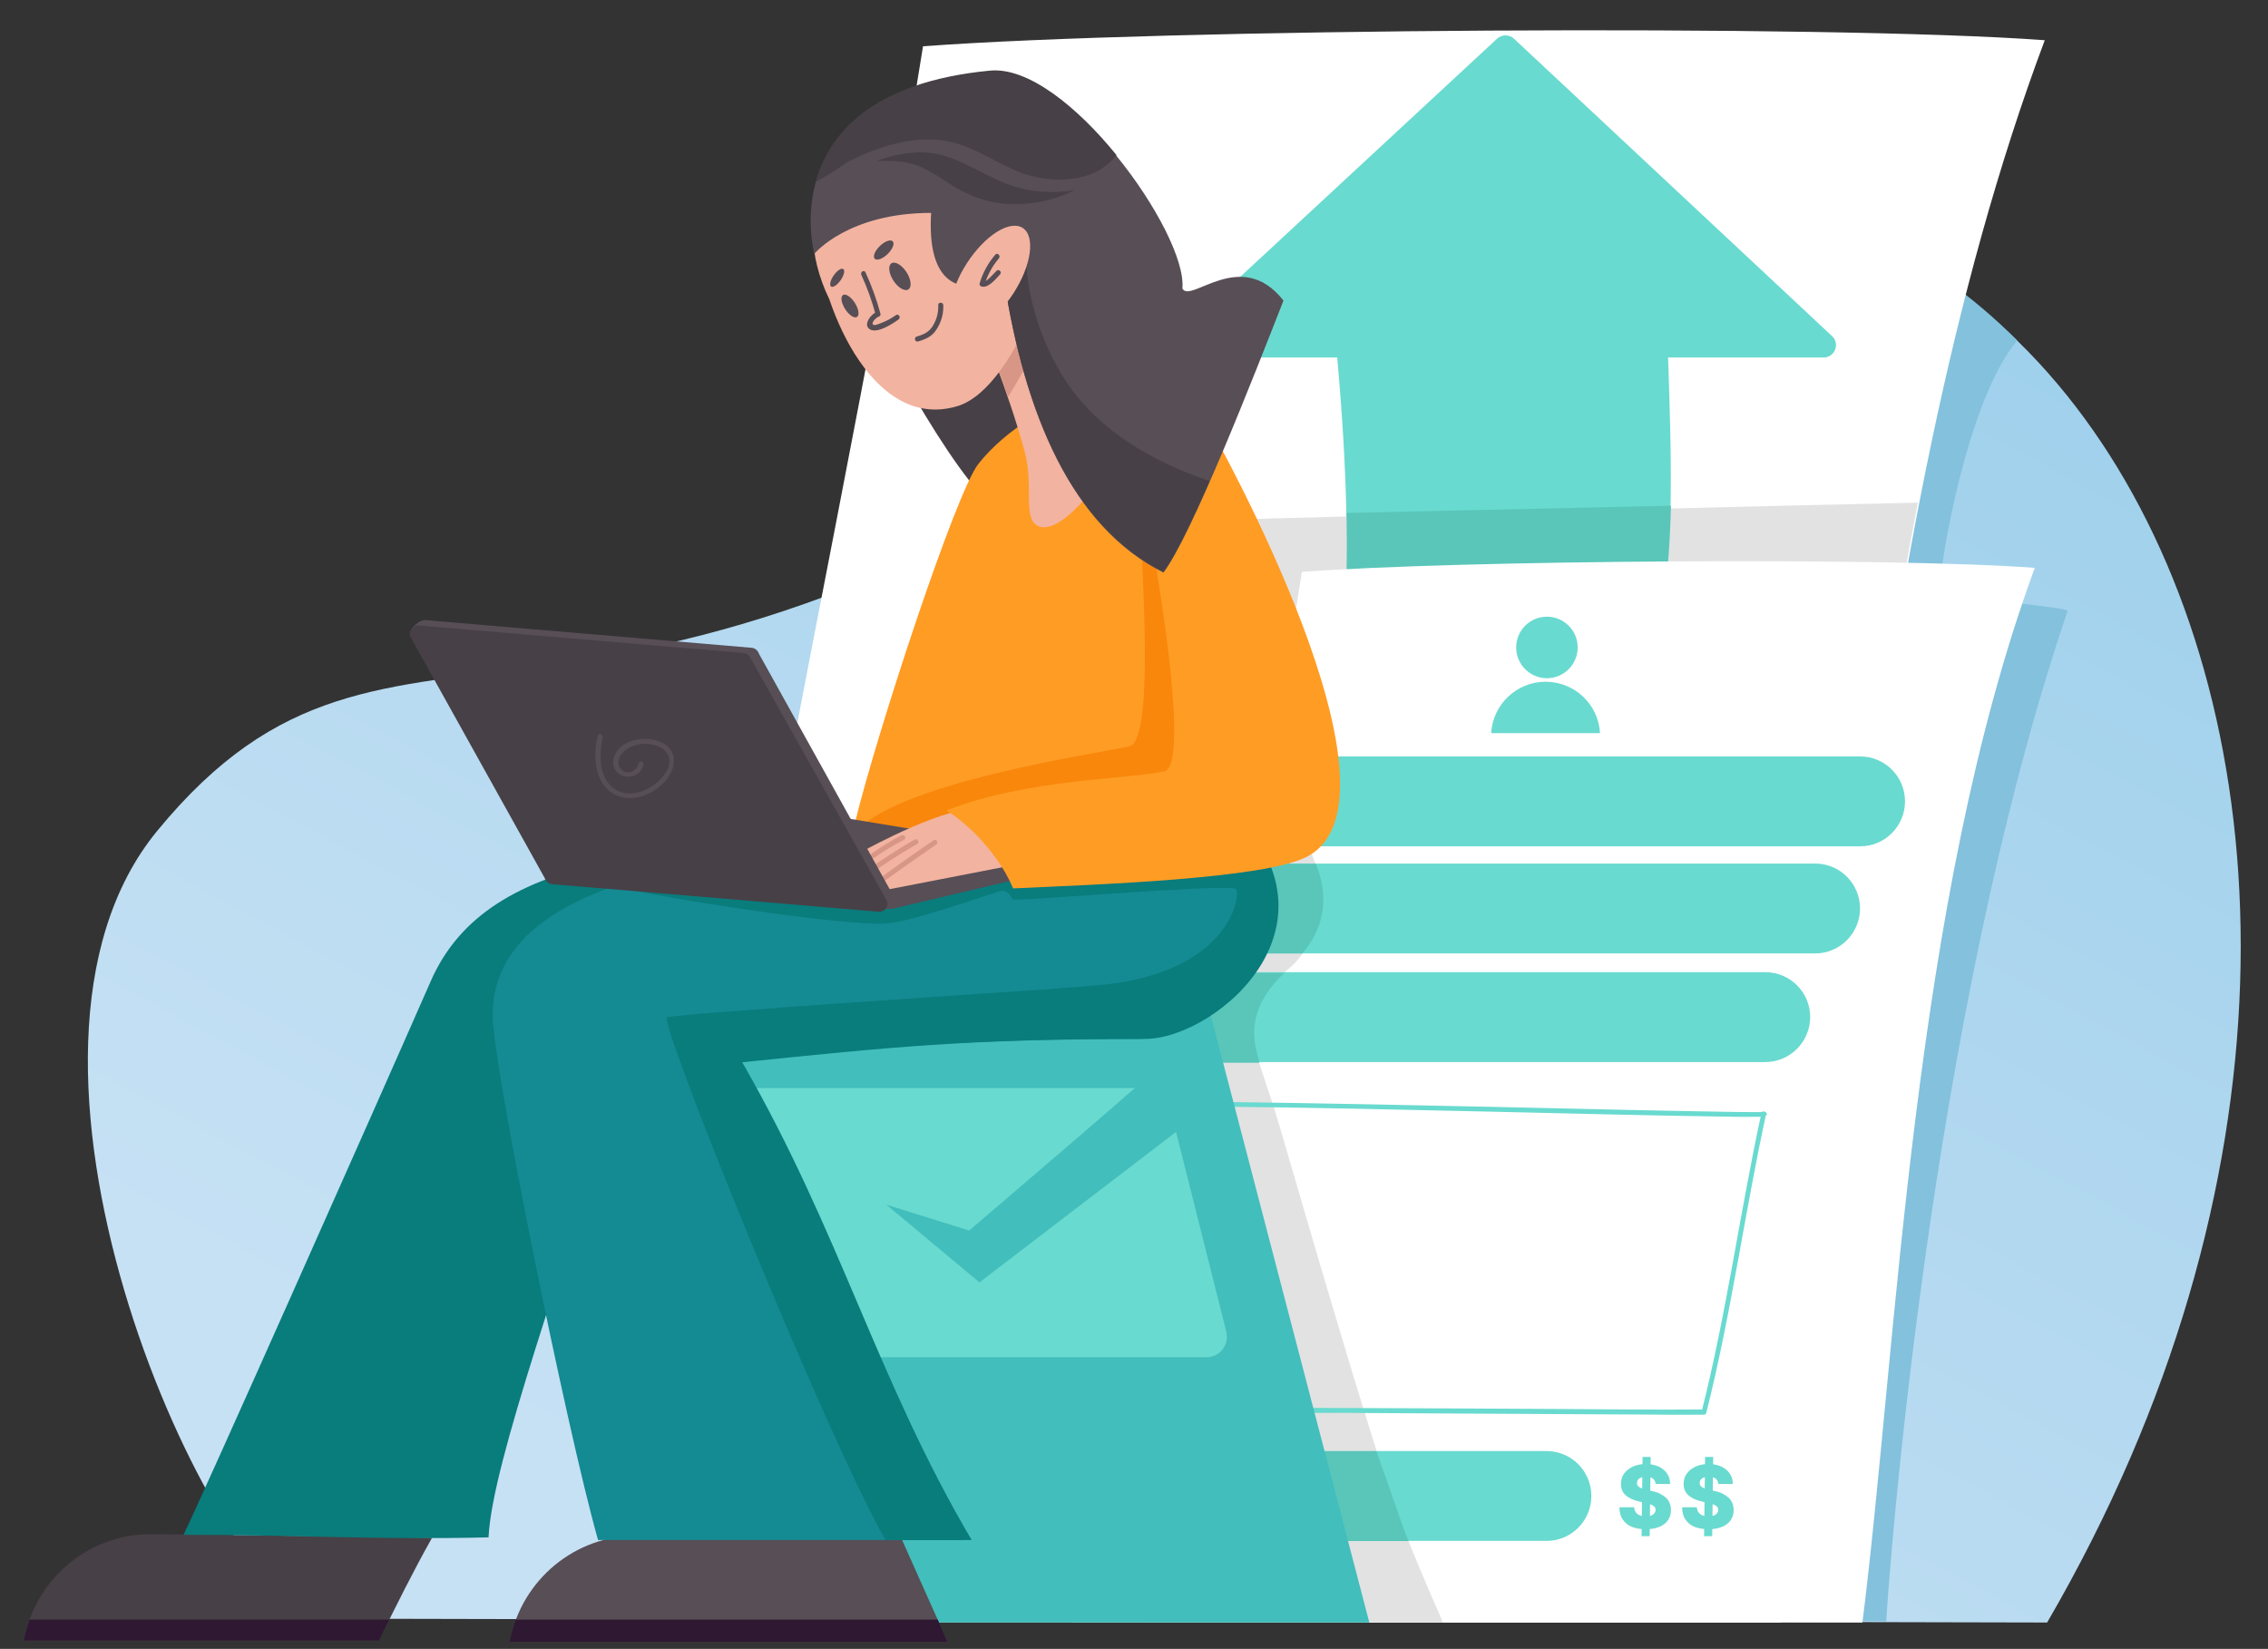 <?xml version="1.0" encoding="UTF-8"?> <!-- Generator: Adobe Illustrator 23.0.1, SVG Export Plug-In . SVG Version: 6.00 Build 0) --> <svg xmlns="http://www.w3.org/2000/svg" xmlns:xlink="http://www.w3.org/1999/xlink" id="Layer_1" x="0px" y="0px" viewBox="0 0 1342.1 975.9" style="enable-background:new 0 0 1342.1 975.9;" xml:space="preserve"><rect x="0" y="0" width="1342.1" height="975.9" fill="#333333" stroke="none"/> <style type="text/css"> .st0{fill:url(#SVGID_1_);} .st1{fill:#83C1DD;} .st2{fill:#FFFFFF;} .st3{fill:#69DACF;} .st4{fill:#E2E2E2;} .st5{fill:#59C6B9;} .st6{fill:#42BEBC;} .st7{fill:#474046;} .st8{fill:#097C7C;} .st9{fill:#574E56;} .st10{fill:#148A93;} .st11{fill:#FF9C24;} .st12{fill:#F9870B;} .st13{fill:#F2B3A0;} .st14{fill:#D89687;} .st15{fill:#2E1832;} </style> <g> <linearGradient id="SVGID_1_" gradientUnits="userSpaceOnUse" x1="1035.516" y1="8.191" x2="514.007" y2="981.428"> <stop offset="0" style="stop-color:#9CCFEB"></stop> <stop offset="1" style="stop-color:#C7E1F4"></stop> </linearGradient> <path class="st0" d="M1211.4,960.3C1512.5,442.8,1169.5-90.6,767,197.7C342.2,502,235.9,317.7,93,491.8 C-16,624.5,119.5,928.9,184.9,958L1211.4,960.3z"></path> <path class="st1" d="M1223.5,361.6c-1.9-2.8-58.6-6-76.1-12.8c4.1-37.8,20.4-116.4,46.3-147.3c-104.8-105-262.3-127.7-430.3-7.4 c-78.6,56.3-146.3,95.9-205.3,124.1c-13.5,51.2-23.8,103.2-31.2,155.6c-9.1,64.8-13.8,130.3-14.6,195.7c-0.8,62.8,3,125.3,5.7,188 c1.4,32.3,3.2,65.4,8.6,97.7l589.6,4.4C1116.9,944.2,1140.3,606.5,1223.5,361.6z"></path> <g> <path class="st2" d="M1053.9,960.3c31.2-242,45-640.3,156.1-936.5c-129.7-9.5-523.3-6.9-663.8,3.6 c-24.5,155.7-78.9,413.9-105.6,568.4c-15.6,90.2-37.3,364.4-37.3,364.4H1053.9z"></path> </g> <path class="st3" d="M1084.1,198.9l-188.2-176c-2.8-2.6-7.2-2.6-10,0l-189.8,176c-4.9,4.5-1.7,12.7,5,12.7h90.2 c23.8,265.5-29.6,309.6-129.7,320.7c-3.9,0.4-3.9,6.1,0,6.5c61.4,6,191.6,12.6,247.4-30.8c86.6-67.3,81.8-186,78.1-296.4h91.9 C1085.8,211.6,1089,203.4,1084.1,198.9z"></path> <g> <path class="st4" d="M731.3,307.5c-9.1,0.8-59.7,290.4-65.7,341.4c-12,100.5-20,201.5-30.2,302.2c-0.3,3.1-0.7,6.2-1,9.2H1053 c22.3-172.7,35.7-424.9,81.9-662.8C1113.6,297.8,736.4,307,731.3,307.5z"></path> </g> <path class="st5" d="M796.8,303.6c3.7,183.5-48.1,219.1-135.1,228.7c-3.9,0.4-3.9,6.1,0,6.5c61.4,6,191.6,12.6,247.4-30.8 c62.5-48.6,77.7-129,79.7-208.7L796.8,303.6z"></path> <g> <path class="st2" d="M1102.1,960.3c20.4-161.3,29.4-426.8,102-624.2c-84.7-6.4-341.9-4.6-433.7,2.4c-16,103.8-51.5,275.9-69,378.9 c-10.2,60.1-24.3,242.9-24.3,242.9H1102.1z"></path> </g> <g> <path class="st4" d="M827.1,895.7c-16.9-44.5-69.5-228.7-73.2-240.1c-3.2-10.1-16.9-47.2-14.1-55.5c1.6-4.8,17.7-22.8,21.4-25.6 c13.6-10.2,21.4-30.7,20.7-47.4c-0.7-16.5-10.2-30.9-19.7-43.8c-4.2-5.7-8.7-11.3-12.9-17C733,554,714,650.4,702.6,717.4 c-10.2,60.1-24.3,242.9-24.3,242.9h175.6C844.5,938.9,835.3,917.5,827.1,895.7z"></path> </g> <path class="st3" d="M1100.8,500.9H772.9c-14.7,0-26.6-11.9-26.6-26.6v0c0-14.7,11.9-26.6,26.6-26.6h327.8 c14.7,0,26.6,11.9,26.6,26.6v0C1127.3,489,1115.4,500.9,1100.8,500.9z"></path> <path class="st3" d="M1074.1,564.3H746.3c-14.7,0-26.6-11.9-26.6-26.6v0c0-14.7,11.9-26.6,26.6-26.6h327.8 c14.7,0,26.6,11.9,26.6,26.6v0C1100.6,552.4,1088.8,564.3,1074.1,564.3z"></path> <path class="st3" d="M1044.6,628.6H716.8c-14.7,0-26.6-11.9-26.6-26.6v0c0-14.7,11.9-26.6,26.6-26.6h327.8 c14.7,0,26.6,11.9,26.6,26.6v0C1071.1,616.7,1059.2,628.6,1044.6,628.6z"></path> <path class="st3" d="M915.2,912H587.3c-14.7,0-26.6-11.9-26.6-26.6v0c0-14.7,11.9-26.6,26.6-26.6h327.8c14.7,0,26.6,11.9,26.6,26.6 v0C941.7,900.1,929.8,912,915.2,912z"></path> <g> <circle class="st3" cx="915.4" cy="383.2" r="18.2"></circle> <path class="st3" d="M946.8,433.9c-0.9-17-15-30.4-32.2-30.4c-17.2,0-31.2,13.5-32.2,30.4H946.8z"></path> </g> <g> <path class="st3" d="M979.7,878.2c-0.1-1.3-0.7-2.4-1.6-3.1c-1-0.8-2.3-1.1-4.1-1.1c-1.2,0-2.1,0.2-2.9,0.5 c-0.8,0.3-1.4,0.7-1.8,1.3c-0.4,0.5-0.6,1.1-0.6,1.8c0,0.6,0.1,1.1,0.3,1.5c0.3,0.4,0.6,0.8,1.1,1.1c0.5,0.3,1.1,0.6,1.7,0.9 c0.7,0.2,1.5,0.5,2.3,0.6l3.2,0.7c1.9,0.4,3.5,0.9,4.9,1.6c1.4,0.7,2.6,1.5,3.6,2.4c1,0.9,1.7,2,2.2,3.2c0.5,1.2,0.8,2.6,0.8,4.1 c0,2.4-0.6,4.4-1.8,6.1c-1.2,1.7-2.9,3-5.1,3.9c-2.2,0.9-4.9,1.4-8,1.4c-3.1,0-5.9-0.5-8.2-1.4c-2.3-0.9-4.1-2.4-5.4-4.3 c-1.3-1.9-2-4.3-2-7.3h8.7c0.1,1.2,0.4,2.2,1,3c0.6,0.8,1.4,1.4,2.4,1.8c1,0.4,2.2,0.6,3.5,0.6c1.2,0,2.3-0.2,3.1-0.5 c0.9-0.3,1.5-0.8,2-1.4c0.5-0.6,0.7-1.3,0.7-2c0-0.7-0.2-1.3-0.7-1.8c-0.4-0.5-1.1-0.9-2-1.3c-0.9-0.4-2-0.7-3.4-1l-3.9-0.9 c-3.2-0.7-5.8-2-7.7-3.6c-1.9-1.7-2.8-3.9-2.8-6.8c0-2.3,0.6-4.4,1.9-6.1c1.3-1.7,3-3.1,5.2-4.1c2.2-1,4.8-1.5,7.6-1.5 c2.9,0,5.4,0.5,7.6,1.5c2.1,1,3.8,2.4,5,4.1c1.2,1.8,1.8,3.8,1.8,6.2H979.7z M971.4,909.2l0.6-46.9h4.8l-0.6,46.9H971.4z"></path> <path class="st3" d="M1016.8,878.2c-0.1-1.3-0.7-2.4-1.6-3.1c-1-0.8-2.3-1.1-4.1-1.1c-1.2,0-2.1,0.2-2.9,0.5 c-0.8,0.3-1.4,0.7-1.8,1.3c-0.4,0.5-0.6,1.1-0.6,1.8c0,0.6,0.1,1.1,0.3,1.5c0.3,0.4,0.6,0.8,1.1,1.1c0.5,0.3,1.1,0.6,1.7,0.9 c0.7,0.2,1.5,0.5,2.3,0.6l3.2,0.7c1.9,0.4,3.5,0.9,4.9,1.6c1.4,0.7,2.6,1.5,3.6,2.4c1,0.9,1.7,2,2.2,3.2c0.5,1.2,0.8,2.6,0.8,4.1 c0,2.4-0.6,4.4-1.8,6.1c-1.2,1.7-2.9,3-5.1,3.9c-2.2,0.9-4.9,1.4-8,1.4c-3.1,0-5.9-0.5-8.2-1.4c-2.3-0.9-4.1-2.4-5.4-4.3 c-1.3-1.9-2-4.3-2-7.3h8.7c0.1,1.2,0.4,2.2,1,3c0.6,0.8,1.4,1.4,2.4,1.8c1,0.4,2.2,0.6,3.5,0.6c1.2,0,2.3-0.2,3.1-0.5 c0.9-0.3,1.5-0.8,2-1.4c0.5-0.6,0.7-1.3,0.7-2c0-0.7-0.2-1.3-0.7-1.8c-0.4-0.5-1.1-0.9-2-1.3c-0.9-0.4-2-0.7-3.4-1l-3.9-0.9 c-3.2-0.7-5.8-2-7.7-3.6c-1.9-1.7-2.8-3.9-2.8-6.8c0-2.3,0.6-4.4,1.9-6.1c1.3-1.7,3-3.1,5.2-4.1c2.2-1,4.8-1.5,7.6-1.5 c2.9,0,5.4,0.5,7.6,1.5c2.1,1,3.8,2.4,5,4.1c1.2,1.8,1.8,3.8,1.8,6.2H1016.8z M1008.4,909.2l0.6-46.9h4.8l-0.6,46.9H1008.4z"></path> </g> <g> <g> <path class="st3" d="M723.3,655c53.8,0.5,107.6,1.8,161.5,3c45.8,1,91.6,2.3,137.5,2.9c5.8,0.1,11.7,0.2,17.5,0.1 c0.8,0,8.1-0.1,5-2.8c-0.8-0.7-2.3-0.5-2.5,0.7c-12.7,58.6-20.6,118.2-35.3,176.4c0.5-0.4,1-0.7,1.4-1.1 c-29.7,0.3-59.4-0.2-89.2-0.3c-43.9-0.2-87.7-0.5-131.6-0.6c-15.7,0-31.3-0.1-47,0.2c-1.9,0-1.9,3,0,3c33.9-0.6,67.7-0.2,101.6,0 c42.7,0.2,85.4,0.5,128.1,0.7c12.7,0.1,25.4,0.2,38,0.1c0.6,0,1.3-0.5,1.4-1.1c14.7-58.2,22.6-117.8,35.3-176.4 c-0.8,0.2-1.7,0.4-2.5,0.7c0.2-0.8,0.4-1.6,0.6-2.4c0,0,0,0,0,0c0.1,0.2-1-1,0.2,0c-0.1-0.1-0.3,0.1-0.4,0 c-0.3-0.1-1.1,0-1.4,0.1c-1.6,0-3.2,0-4.8,0c-5.6,0-11.3-0.1-16.9-0.2c-18.9-0.3-37.7-0.7-56.6-1.1 c-52.5-1.2-105.1-2.4-157.6-3.4c-27.5-0.5-54.9-1-82.4-1.3C721.4,652,721.4,655,723.3,655L723.3,655z"></path> </g> </g> <path class="st5" d="M749.8,564.3h20.9c17.8-20.9,12.5-42,7.9-53.1h-28.7c-14.7,0-26.6,11.9-26.6,26.6v0 C723.2,552.4,735.1,564.3,749.8,564.3z"></path> <path class="st5" d="M745.2,628.9c-1-6.9-11.9-27.8,14.8-53.1h-50.8c-14.7,0-26.6,11.9-26.6,26.6l0,0c0,14.7,11.9,26.6,26.6,26.6 H745.2z"></path> <path class="st5" d="M833.5,912c-4.2-9.9-9.5-26.8-19-53.1h-34.8c-14.7,0-26.6,11.9-26.6,26.6l0,0c0,14.7,11.9,26.6,26.6,26.6 H833.5z"></path> <polygon class="st6" points="810.3,960.3 490.2,960.3 390.2,577.3 710.3,577.3 "></polygon> <path class="st3" d="M714,803.3H447.7c-5.5,0-10.3-3.8-11.7-9.1l-34-135.2c-1.9-7.6,3.8-15,11.7-15H680c5.5,0,10.3,3.8,11.7,9.1 l34,135.2C727.5,795.9,721.8,803.3,714,803.3z"></path> <g> <path class="st7" d="M255.7,910.1c-25.3-0.4-111.4-1.6-165.8-2.1c-37-0.3-68.7,26-75.7,62.4c0,0.2-0.1,0.4-0.1,0.6h210.2 C234.3,950.5,244.5,930,255.7,910.1z"></path> </g> <g> <path class="st8" d="M589.6,545.1c-88.1-3.1-123.3,58-224.4,97.9c-30.6,106.2-74,222-76.1,266.9c-66.4,1.6-111.7-1.5-180.5-1.5 c12.3-25.5,111.7-248.8,146.3-327.7c34.4-78.5,142.5-81.8,311.5-85.8"></path> </g> <path class="st7" d="M521.3,199.4c0,0,60.4,116.7,80.7,105.4s43.1-97.2,43.1-97.2"></path> <g> <path class="st9" d="M301.5,971.9h259.3c-9-20.2-18.1-40.5-27.1-60.7c0,0-87.5-1.6-156.3-2.3c-37-0.3-68.7,26-75.7,62.4 C301.6,971.5,301.5,971.7,301.5,971.9z"></path> </g> <g> <path class="st10" d="M715.5,470.9L606,477.7c-73.1,30.4-313.9,13.1-314.5,123.2c-0.2,27.6,43.4,243.3,62.4,310.6h217 c-56-95-77.5-181.4-135.8-282.8c88-9,132.8-13.8,238.4-13.8C716.3,614.9,801.4,543.1,715.5,470.9z"></path> </g> <g> <path class="st8" d="M719.6,470.9l-109.5,6.8c-47.7,19.8-166.8,19.4-243.9,47.2c7.9,3.5,137.5,24.8,160.9,21.4 c16.4-2.4,47.6-13.5,64-18.7c6.4-2.1,6.8,4.7,8.9,4.8c12.9,0.3,118.3-8.9,131.1-6.5c3.8,0.7-0.7,51.1-83.6,57.4 c-11.6,0.9-23.2,2-34.8,2.7c-23.2,1.5-210.7,13.9-217.9,16.1c-5.5,1.7,93.2,246,129.2,309.4H575c-56-95-77.5-181.4-135.8-282.8 c88-9,132.8-13.8,238.4-13.8C720.4,614.9,805.5,543.1,719.6,470.9z"></path> </g> <g> <path class="st11" d="M506.2,485.8c13.1-53.2,59.3-194.2,72.8-211.3c31.6-39.8,113.4-73.3,139.1-2 c24.2,67.3,18.5,189.3,15.5,220.4c-58.2-5.4-116.2,6.9-174.4,1.4"></path> </g> <g> <path class="st12" d="M719.2,272.6c-7.6-21.1-20.1-33-34.7-38.3c-11.9,25.1-8.9,76.2-8.8,92.1c0.1,14.9,7.2,112.4-7.5,115.4 c-26.9,5.4-121.9,19.7-155.9,45.1c22.3,3.4,44,7.2,48,7.6c58.2,5.4,116.2-6.9,174.4-1.4C737.8,461.9,743.5,339.9,719.2,272.6z"></path> </g> <g> <path class="st12" d="M466.1,472.8l28,2.2c0.1,0,0.2-0.1,0.3-0.1C474.8,472,460.3,470.4,466.1,472.8z"></path> </g> <path class="st13" d="M639,154.2l33.8,96.1c0,0-36.7,66.2-57.1,61.5c-11.3-2.6-3.7-23.4-9.2-43.9c-9.5-35.7-27.2-78.2-27.2-78.2"></path> <path class="st14" d="M601.9,226c8-13.7,14.5-28.2,20.2-43c2.6-6.7,4.9-13.5,7.1-20.3l-48.9,29.1c0,0,8.1,19.4,16.2,43.1 C598.4,231.9,600.2,228.9,601.9,226z"></path> <path class="st9" d="M348.8,510L480,481c0.3-0.1,0.6-0.1,0.9,0l157.7,26c2.6,0.4,2.7,4.1,0.2,4.7l-110.9,26.2 c-0.3,0.1-0.6,0.1-0.9,0l-178-23.2C346.4,514.3,346.2,510.5,348.8,510z"></path> <g> <path class="st13" d="M490.7,177c-51-105.2,114.3-186.6,136.8-71.1c5.7,29-24.4,123.5-61,134.5c-51.8,15.5-81.8-63.5-83.8-101.9"></path> </g> <path class="st13" d="M521.6,527.2l96.2-18.7c0,0-26.9-26.9-37-29.3c-17.7-4.3-68.8,23.8-68.8,23.8"></path> <path class="st11" d="M717.5,255.7l-33.3,80.8c0,0,20.3,116.5,4.8,120c-21.6,4.9-78.9,4-128.9,23.1c11.7,7.6,22.4,18.4,30.3,29.8 c3.3,4.7,6.6,10.4,9.1,16.4c50.3-2.3,149.1-5.7,174-18.8C839.3,472.4,717.5,255.7,717.5,255.7z"></path> <path class="st9" d="M688.5,338.9c16.6-21.9,53-115,71-161c-25-32-55,2-59.8-7.1c3-33-68.5-132.9-113.9-128.6 c-130.2,12.5-103.9,108-103.9,108S501.7,126,551,126c-2.6,43.3,17.9,42.9,23.1,43.8c10,1.7,18.4-14.8,19.9-5.2 C606.3,245.7,634.5,311.9,688.5,338.9z"></path> <path class="st7" d="M503.2,95c16-8,35.2-14.1,53.2-12.1c17.5,1.9,31,12.7,47,19c13.1,5.1,30,6.3,43.2,0.7 c5.7-2.4,10.3-6.2,14.1-10.8c-23.1-28.5-52.3-52.2-74.9-50c-71,6.8-95.4,38.3-103,65.6C490.3,104,500.2,96.5,503.2,95z"></path> <path class="st7" d="M715.3,284.6c-32.6-11.2-64.4-29-84-58.2c-16.7-25-25.9-56.8-24.3-87.1c-5,8-9.4,16.5-13,25.2 c12.4,80.9,40.5,147,94.4,173.9c6.7-8.8,16.7-29.3,27.3-53.6C715.6,284.7,715.5,284.7,715.3,284.6z"></path> <path class="st7" d="M525.1,95.2c6.8,0.1,13.3,0.8,19.6,3.5c5.9,2.5,11.2,6.1,16.5,9.6c12.7,8.3,26,13,41.3,12.5 c11.6-0.3,23.2-3,33.5-8.4c-13.7,2.7-28.8,1-41.4-4c-17.6-7.1-32.4-19.3-52.3-18.2c-8.2,0.4-16.1,2.3-23.7,5.1 C520.9,95.2,523,95.2,525.1,95.2z"></path> <ellipse transform="matrix(0.543 -0.84 0.84 0.543 129.527 567.279)" class="st13" cx="585.8" cy="164.7" rx="35.4" ry="16.4"></ellipse> <g> <g> <path class="st14" d="M552.5,497.3c-12.4,8.5-24.7,17.2-36.8,26.1c-1.5,1.1,0,3.7,1.5,2.6c12.1-9,24.4-17.7,36.8-26.1 C555.6,498.8,554.1,496.2,552.5,497.3L552.5,497.3z"></path> </g> </g> <g> <g> <path class="st14" d="M541.2,496.9c-10,5.8-19.7,12.1-29.2,18.9c-1.6,1.1-0.1,3.7,1.5,2.6c9.4-6.8,19.1-13.1,29.2-18.9 C544.4,498.5,542.8,495.9,541.2,496.9L541.2,496.9z"></path> </g> </g> <g> <g> <path class="st14" d="M533.4,494.4c-6.1,3.2-11.9,6.8-17.5,10.7c-1.6,1.1-0.1,3.7,1.5,2.6c5.6-4,11.4-7.5,17.5-10.7 C536.7,496.1,535.2,493.5,533.4,494.4L533.4,494.4z"></path> </g> </g> <path class="st9" d="M524.5,538l-193.2-16.4c-2-0.2-3.7-1.6-4.3-3.5l-84.3-142.4c-0.9-3.3,5.5-9,8.9-8.7l193.2,16.4 c2,0.2,3.7,1.6,4.3,3.5l80.5,145C530.5,535.2,527.9,538.3,524.5,538z"></path> <path class="st7" d="M519.9,539.6l-193.2-16.3c-2-0.2-3.7-1.6-4.3-3.5l-79.7-143.2c-0.9-3.2,1.7-6.7,5.1-6.4l192.3,16.3 c2,0.2,3.7,1.6,4.3,3.5L525,533.5C525.9,536.7,523.3,539.9,519.9,539.6z"></path> <g> <g> <path class="st9" d="M589,150.7c-4.3,5-7.4,10.7-9.3,17c-0.2,0.6,0.1,1.4,0.7,1.7c4.1,1.8,8.9-4.4,11.4-7 c1.3-1.4-0.8-3.5-2.1-2.1c-1,1-6.4,7.1-7.8,6.5c0.2,0.6,0.5,1.1,0.7,1.7c1.8-5.8,4.6-11,8.5-15.6 C592.4,151.4,590.2,149.3,589,150.7L589,150.7z"></path> </g> </g> <ellipse transform="matrix(0.839 -0.545 0.545 0.839 -3.275 316.327)" class="st9" cx="532.3" cy="163.7" rx="4.6" ry="9.2"></ellipse> <ellipse transform="matrix(0.842 -0.539 0.539 0.842 -18.235 299.786)" class="st9" cx="503.1" cy="181.1" rx="3.4" ry="7.7"></ellipse> <ellipse transform="matrix(0.572 -0.82 0.82 0.572 77.396 476.719)" class="st9" cx="495.4" cy="164.2" rx="6.3" ry="2.5"></ellipse> <ellipse transform="matrix(0.718 -0.696 0.696 0.718 44.429 405.729)" class="st9" cx="523" cy="148" rx="7.4" ry="3.3"></ellipse> <g> <g> <path class="st9" d="M509.7,162.7c3.5,7.6,6.3,15.5,8.5,23.6c0.3-0.6,0.7-1.2,1-1.8c-3.3,0.8-8.8,7.5-4.6,10.3 c4.4,3,13.7-3.3,17.1-5.7c1.6-1.1,0.1-3.7-1.5-2.6c-2.8,2-6,3.7-9.3,4.9c-0.9,0.3-3.6,1.6-4.4,0.6c-0.9-1.2,2.1-4.2,3.5-4.6 c0.8-0.2,1.3-1.1,1-1.8c-2.3-8.4-5.2-16.5-8.8-24.3C511.5,159.4,508.9,160.9,509.7,162.7L509.7,162.7z"></path> </g> </g> <g> <g> <path class="st9" d="M543.3,202.1c4.3-1.3,8-2.8,10.6-6.7c3-4.4,4.5-9.5,4.3-14.8c-0.1-1.9-3.1-1.9-3,0c0.2,4.4-0.9,8.5-3.2,12.3 c-2.3,3.7-5.4,5.1-9.5,6.3C540.6,199.7,541.4,202.6,543.3,202.1L543.3,202.1z"></path> </g> </g> <g> <path class="st15" d="M17.5,958.6c-1.4,3.8-2.5,7.7-3.3,11.8c0,0.2-0.1,0.4-0.1,0.6h210.2c2-4.2,4-8.3,6.1-12.4H17.5z"></path> </g> <g> <path class="st15" d="M305.2,958.6c-1.5,4.1-2.7,8.3-3.6,12.7c0,0.2-0.1,0.4-0.1,0.6h259.3c-2-4.4-4-8.9-5.9-13.3H305.2z"></path> </g> <path class="st6" d="M688.4,628.7c-0.8,2.3-114.9,99.6-114.9,99.6l-49-15.3l55.1,46l134-102.6"></path> <g> <g> <path class="st9" d="M353.7,435.6c-2.7,10.5-2.2,26.1,7.6,33.1c10.1,7.3,23.5,2.8,31.5-5.4c7.5-7.6,9.2-19.5-2.1-24.3 c-9.1-3.9-25-1.3-27.6,10c-2.7,11.6,14.8,15.2,17.7,3.6c0.5-1.9-2.4-2.7-2.9-0.8c-1.1,4.5-6.4,7.4-10.2,3.6 c-3.2-3.2-1.6-7.5,1.2-10.3c3.6-3.6,9.1-5.1,14.1-4.8c4.3,0.3,9.9,2,12.1,6.1c3.2,5.9-1.5,12.3-5.6,16.1 c-7.3,6.7-19.2,10.4-27.5,3.1c-7.6-6.6-7.6-20.1-5.3-29C357,434.5,354.1,433.7,353.7,435.6L353.7,435.6z"></path> </g> </g> </g> </svg> 